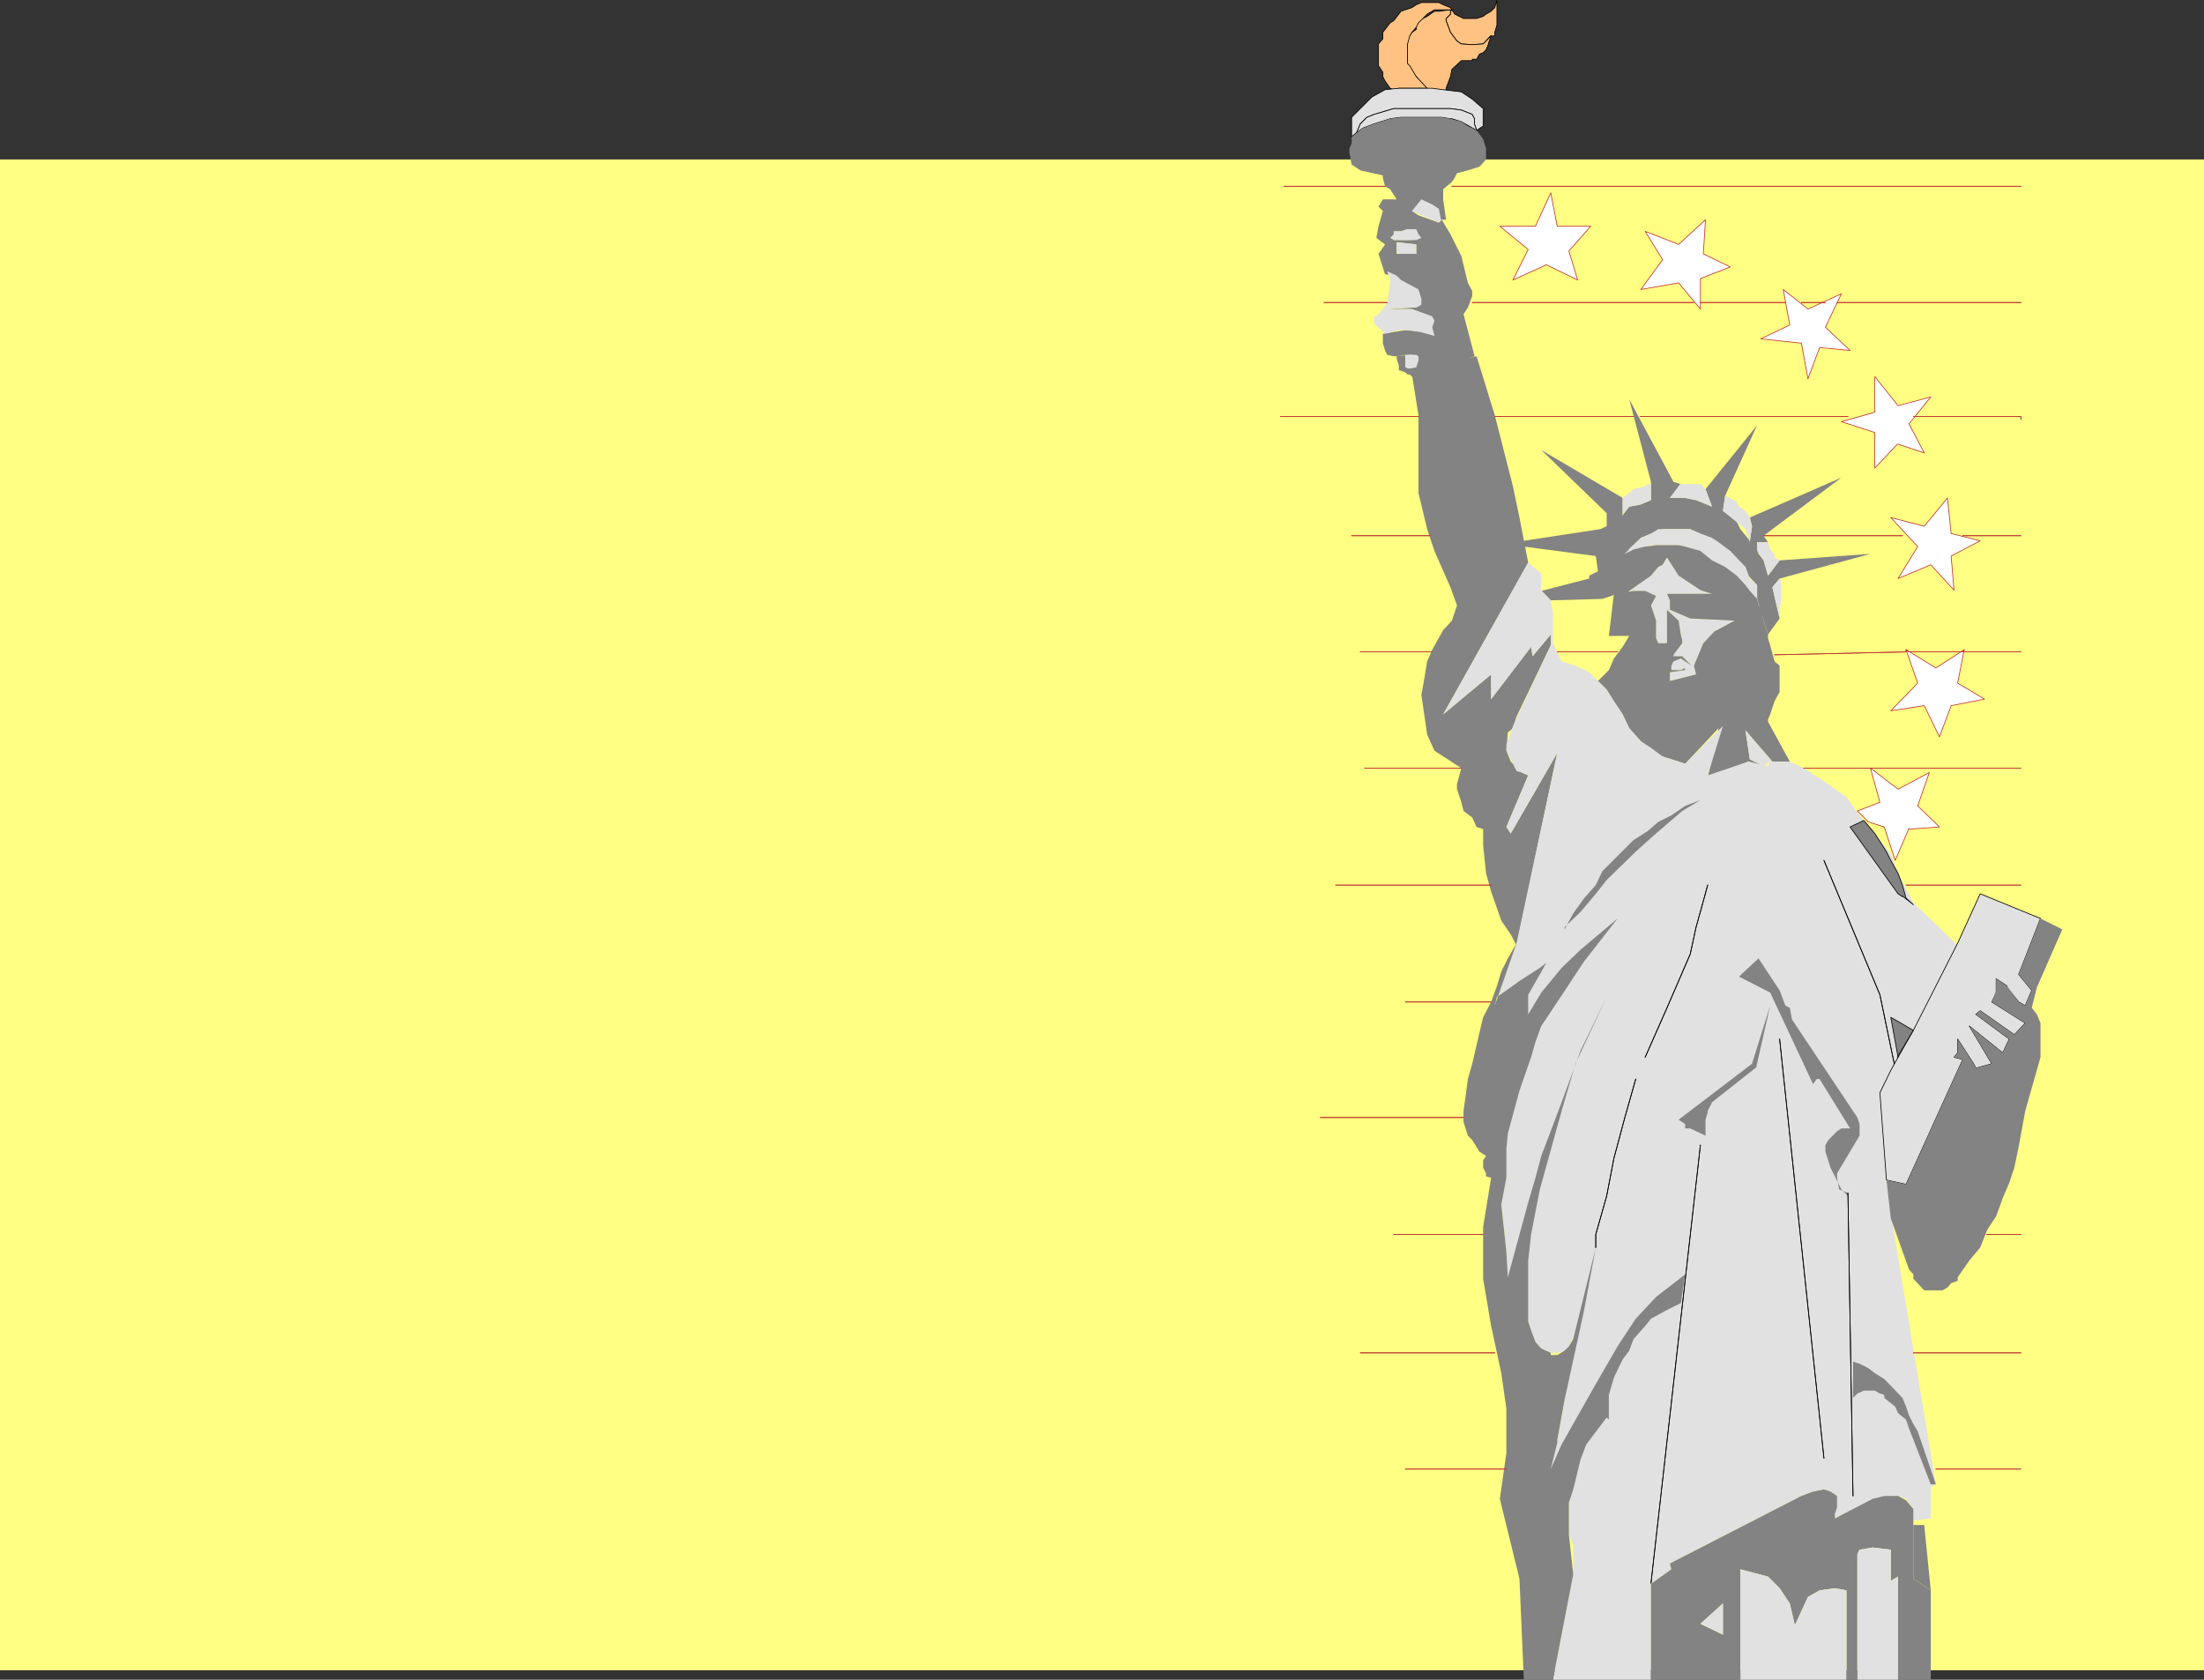 <?xml version="1.0" encoding="UTF-8" standalone="no"?>
<svg
   version="1.0"
   width="129.681mm"
   height="98.852mm"
   id="svg130"
   sodipodi:docname="Statue of Liberty 05.wmf"
   xmlns:inkscape="http://www.inkscape.org/namespaces/inkscape"
   xmlns:sodipodi="http://sodipodi.sourceforge.net/DTD/sodipodi-0.dtd"
   xmlns="http://www.w3.org/2000/svg"
   xmlns:svg="http://www.w3.org/2000/svg">
  <rect width="100%" height="100%" fill="#333333" stroke="none"/>
  <sodipodi:namedview
     id="namedview130"
     pagecolor="#ffffff"
     bordercolor="#000000"
     borderopacity="0.25"
     inkscape:showpageshadow="2"
     inkscape:pageopacity="0.0"
     inkscape:pagecheckerboard="0"
     inkscape:deskcolor="#d1d1d1"
     inkscape:document-units="mm" />
  <defs
     id="defs1">
    <pattern
       id="WMFhbasepattern"
       patternUnits="userSpaceOnUse"
       width="6"
       height="6"
       x="0"
       y="0" />
  </defs>
  <path
     style="fill:#ffff83;fill-opacity:1;fill-rule:evenodd;stroke:none"
     d="M 0,371.512 V 35.463 h 490.132 v 336.05 z"
     id="path1" />
  <path
     style="fill:#ffc283;fill-opacity:1;fill-rule:evenodd;stroke:none"
     d="m 331.441,7.997 -1.616,1.777 -2.424,0.162 -2.424,-0.162 -0.97,-0.646 -1.454,-1.939 -0.97,-2.585 V 4.12 l 0.97,-0.969 V 2.504 l 0.323,-0.323 0.646,0.969 1.939,0.969 h 2.909 l 1.454,-0.485 0.646,-0.485 1.131,-0.646 0.808,-0.808 0.485,-1.616 V 5.574 l -0.485,1.616 v 0.808 h -0.808 v 0 z"
     id="path2" />
  <path
     style="fill:none;stroke:#000000;stroke-width:0.162px;stroke-linecap:round;stroke-linejoin:round;stroke-miterlimit:4;stroke-dasharray:none;stroke-opacity:1"
     d="m 331.441,7.997 -1.616,1.777 -2.424,0.162 -2.424,-0.162 -0.97,-0.646 -1.454,-1.939 -0.97,-2.585 V 4.12 l 0.97,-0.969 V 2.504 l 0.323,-0.323 0.646,0.969 1.939,0.969 h 2.909 l 1.454,-0.485 0.646,-0.485 1.131,-0.646 0.808,-0.808 0.485,-1.616 V 5.574 l -0.485,1.616 v 0.808 h -0.808 v 0"
     id="path3" />
  <path
     style="fill:#ffc283;fill-opacity:1;fill-rule:evenodd;stroke:none"
     d="m 317.382,19.953 h 0.646 l 2.586,0.485 h 0.97 v -0.808 l 0.97,-2.585 0.323,-1.616 2.101,-1.939 h 2.424 v -0.323 h 0.97 l 0.646,-1.131 0.808,-0.323 0.646,-0.646 0.485,-1.131 V 9.774 l 0.646,-1.777 -1.778,1.777 -2.424,0.162 -2.424,-0.162 -0.97,-0.646 -1.454,-1.939 -0.97,-2.585 V 4.12 l 0.97,-0.969 V 2.504 l 0.323,-0.323 h -0.323 l -2.586,0.323 h -0.97 l -1.616,1.131 -1.939,0.969 -0.485,0.969 v 0.969 l -0.97,0.646 -0.97,1.454 v 6.462 l 1.939,1.939 2.424,2.908 z"
     id="path4" />
  <path
     style="fill:none;stroke:#000000;stroke-width:0.162px;stroke-linecap:round;stroke-linejoin:round;stroke-miterlimit:4;stroke-dasharray:none;stroke-opacity:1"
     d="m 317.382,19.953 h 0.646 l 2.586,0.485 h 0.97 v -0.808 l 0.97,-2.585 0.323,-1.616 2.101,-1.939 h 2.424 v -0.323 h 0.97 l 0.646,-1.131 0.808,-0.323 0.646,-0.646 0.485,-1.131 V 9.774 l 0.646,-1.777 -1.778,1.777 -2.424,0.162 -2.424,-0.162 -0.97,-0.646 -1.454,-1.939 -0.97,-2.585 V 4.12 l 0.97,-0.969 V 2.504 l 0.323,-0.323 h -0.323 l -2.586,0.323 h -0.97 l -1.616,1.131 -1.939,0.969 -0.485,0.969 v 0.969 l -0.97,0.646 -0.97,1.454 v 6.462 l 1.939,1.939 2.424,2.908 v 0"
     id="path5" />
  <path
     style="fill:#ffc283;fill-opacity:1;fill-rule:evenodd;stroke:none"
     d="m 314.958,17.045 -0.97,-1.616 -0.485,-0.808 -0.485,-0.485 V 9.774 l 0.485,-1.777 0.485,-0.808 0.97,-1.131 0.485,-0.969 1.939,-1.939 1.616,-0.969 h 3.878 l -0.323,-0.485 -1.616,-0.646 -0.97,-0.485 h -3.878 l -1.131,0.485 -0.97,0.646 -1.454,0.485 -0.97,0.323 -1.616,2.1 -0.808,0.485 -1.616,2.1 v 1.454 l -0.97,1.131 v 4.847 l 0.97,1.454 v 0.969 l 0.485,0.969 1.131,1.616 0.808,0.323 1.131,-0.323 h 6.302 z"
     id="path6" />
  <path
     style="fill:none;stroke:#000000;stroke-width:0.162px;stroke-linecap:round;stroke-linejoin:round;stroke-miterlimit:4;stroke-dasharray:none;stroke-opacity:1"
     d="m 314.958,17.045 -0.97,-1.616 -0.485,-0.808 -0.485,-0.485 V 9.774 l 0.485,-1.777 0.485,-0.808 0.97,-1.131 0.485,-0.969 1.939,-1.939 1.616,-0.969 h 3.878 l -0.323,-0.485 -1.616,-0.646 -0.97,-0.485 h -3.878 l -1.131,0.485 -0.97,0.646 -1.454,0.485 -0.97,0.323 -1.616,2.1 -0.808,0.485 -1.616,2.1 v 1.454 l -0.97,1.131 v 4.847 l 0.97,1.454 v 0.969 l 0.485,0.969 1.131,1.616 0.808,0.323 1.131,-0.323 h 6.302 l -2.424,-2.585 v 0"
     id="path7" />
  <path
     style="fill:#e1e1e1;fill-opacity:1;fill-rule:evenodd;stroke:none"
     d="m 329.825,27.869 v -3.716 l -2.424,-2.1 -2.424,-1.616 -4.04,-0.485 -2.424,-0.323 h -7.434 l -3.07,0.323 -2.909,1.616 -4.525,4.524 v 4.362 l 1.131,-0.969 0.808,-1.939 1.454,-1.454 1.616,-0.646 4.363,-1.292 h 12.605 l 2.424,0.323 2.424,0.969 0.485,0.969 v 1.131 l 0.485,1.454 1.454,-0.969 v 0 z"
     id="path8" />
  <path
     style="fill:none;stroke:#000000;stroke-width:0.162px;stroke-linecap:round;stroke-linejoin:round;stroke-miterlimit:4;stroke-dasharray:none;stroke-opacity:1"
     d="m 329.825,27.869 v -3.716 l -2.424,-2.1 -2.424,-1.616 -4.04,-0.485 -2.424,-0.323 h -7.434 l -3.07,0.323 -2.909,1.616 -4.525,4.524 v 4.362 l 1.131,-0.969 0.808,-1.939 1.454,-1.454 1.616,-0.646 4.363,-1.292 h 12.605 l 2.424,0.323 2.424,0.969 0.485,0.969 v 1.131 l 0.485,1.454 1.454,-0.969 v 0"
     id="path9" />
  <path
     style="fill:#e1e1e1;fill-opacity:1;fill-rule:evenodd;stroke:none"
     d="m 303,28.516 2.586,-0.969 3.555,-1.131 2.424,-0.323 h 9.05 l 1.939,0.323 h 0.323 l 2.101,0.646 3.394,1.939 -0.485,-1.454 v -1.131 l -0.485,-0.969 -2.424,-0.969 -2.424,-0.323 h -12.605 l -4.363,1.292 -1.616,0.646 -1.454,1.454 -0.808,1.939 -1.131,0.969 z"
     id="path10" />
  <path
     style="fill:none;stroke:#000000;stroke-width:0.162px;stroke-linecap:round;stroke-linejoin:round;stroke-miterlimit:4;stroke-dasharray:none;stroke-opacity:1"
     d="m 303,28.516 2.586,-0.969 3.555,-1.131 2.424,-0.323 h 9.05 l 1.939,0.323 h 0.323 l 2.101,0.646 3.394,1.939 -0.485,-1.454 v -1.131 l -0.485,-0.969 -2.424,-0.969 -2.424,-0.323 h -12.605 l -4.363,1.292 -1.616,0.646 -1.454,1.454 -0.808,1.939 -1.131,0.969 2.424,-1.939 v 0"
     id="path11" />
  <path
     style="fill:#838383;fill-opacity:1;fill-rule:evenodd;stroke:none"
     d="m 327.886,79.085 -2.424,-9.209 0.97,-1.454 0.97,-2.585 v -1.131 l -0.97,-1.777 -1.454,-5.978 -2.424,-4.847 -1.939,-3.231 -0.646,0.646 -4.525,-1.616 -1.454,-0.969 4.04,-1.454 1.939,0.969 v 2.423 h 1.616 l -0.646,-4.524 v -2.262 l 1.939,-1.616 0.646,-0.969 0.485,-0.969 2.424,-0.646 2.586,-0.808 1.454,-1.616 v -2.423 l -0.646,-2.1 -1.454,-1.939 -1.939,-0.969 -1.454,-0.969 -2.424,-0.646 -1.939,-0.323 h -9.05 l -2.424,0.323 -3.555,1.131 -2.586,0.969 -2.424,1.939 v 1.454 l -0.485,1.131 v 0.969 l 0.485,2.585 1.939,1.292 5.01,1.131 v 0.485 l 0.485,1.939 1.131,0.646 1.454,2.262 h -3.07 l -0.97,1.616 0.97,0.969 -0.97,3.393 3.394,1.131 v 1.939 h 4.04 l 1.454,-0.485 v -0.808 l -1.454,-1.131 h -0.97 l -1.454,0.485 h -1.616 l -3.394,-1.131 -0.485,2.585 1.939,1.454 2.586,-0.485 v 2.585 h 4.363 v -2.1 l -4.363,-0.485 -2.586,0.485 -1.454,2.1 1.454,4.524 1.939,0.323 6.141,5.17 -0.646,1.292 -1.454,0.646 -5.979,0.323 h 5.979 l 4.04,1.616 v 2.423 l 0.485,1.131 -5.979,-0.485 -5.01,0.808 v 2.1 l 0.485,1.616 0.485,0.969 1.454,0.323 h 0.646 l 1.939,-0.323 V 81.67 l 1.454,0.646 0.97,-0.646 v -2.423 l -0.97,-0.323 h -0.485 l -2.909,0.323 v 0.485 l 0.485,1.616 v 0.969 l 1.454,0.485 0.97,0.485 0.485,0.485 13.898,-4.524 v 0 z"
     id="path12" />
  <path
     style="fill:#e1e1e1;fill-opacity:1;fill-rule:evenodd;stroke:none"
     d="m 320.452,48.873 -0.485,-2.423 -1.454,-0.969 -2.424,-1.131 -2.101,2.585 2.101,0.969 3.878,1.616 0.646,-0.646 v 0 z"
     id="path13" />
  <path
     style="fill:#e1e1e1;fill-opacity:1;fill-rule:evenodd;stroke:none"
     d="m 311.564,51.458 1.454,-0.485 h 1.939 l 0.485,1.131 0.646,0.808 -1.131,0.485 h -5.01 l -0.808,-0.485 0.808,-0.808 v -0.646 h 1.616 z"
     id="path14" />
  <path
     style="fill:#e1e1e1;fill-opacity:1;fill-rule:evenodd;stroke:none"
     d="m 310.595,53.881 4.363,0.485 v 2.1 h -3.878 l -0.485,-0.646 v -1.939 z"
     id="path15" />
  <path
     style="fill:#e1e1e1;fill-opacity:1;fill-rule:evenodd;stroke:none"
     d="m 308.009,68.745 h 5.979 l 4.525,1.616 0.485,0.969 -0.485,1.454 0.485,1.939 -2.909,-0.808 -3.07,-0.485 h -1.939 l -3.07,0.808 -2.424,-2.262 v -1.616 h 0.485 l 1.454,-1.616 0.97,-1.454 0.646,-4.362 v -0.646 l -0.646,-1.939 2.101,0.969 0.97,0.969 3.878,2.1 0.646,2.1 v 1.292 l -1.131,0.646 h -1.454 z"
     id="path16" />
  <path
     style="fill:#e1e1e1;fill-opacity:1;fill-rule:evenodd;stroke:none"
     d="m 314.958,78.923 h -2.424 V 81.67 l 1.454,0.646 0.97,-0.646 0.485,-1.454 v -0.969 l -0.485,-0.323 z"
     id="path17" />
  <path
     style="fill:#838383;fill-opacity:1;fill-rule:evenodd;stroke:none"
     d="m 338.39,171.821 -2.424,-2.423 -0.97,-2.423 0.323,-4.039 1.131,-0.969 0.808,-2.585 7.595,-15.833 v -2.423 l -4.04,4.847 -0.323,-2.1 -8.888,11.632 v -5.493 l -10.666,8.886 18.907,-33.767 -1.939,-10.017 -1.454,-6.947 -4.04,-15.833 -4.04,-13.087 -16.806,3.07 0.97,0.485 0.485,0.485 h 0.97 l 1.454,9.047 v 17.287 l 1.939,8.078 1.616,4.847 3.555,8.078 1.454,4.039 -1.131,3.393 -1.939,2.1 -2.424,4.362 -1.131,2.585 -0.808,4.847 -0.485,2.585 1.293,8.886 1.616,3.554 5.979,3.877 -0.97,3.554 v 1.131 l 0.97,2.908 0.485,1.939 1.939,1.454 0.97,2.1 1.454,0.485 v 3.554 l 0.646,6.301 1.131,4.039 2.262,6.462 2.101,3.07 1.293,2.423 9.05,-42.814 -10.342,17.933 -0.97,-1.454 4.848,-11.471 z"
     id="path18" />
  <path
     style="fill:#838383;fill-opacity:1;fill-rule:evenodd;stroke:none"
     d="m 362.307,132.077 h -2.586 l -3.394,1.131 -11.474,0.323 -2.101,-2.1 10.666,-2.747 v -0.646 l 1.939,-0.969 -0.485,-3.393 -15.998,-2.1 v -1.292 l 16.968,-2.585 1.454,-0.646 v -2.908 l -14.544,-14.056 18.099,10.663 v 3.877 l 1.454,-1.939 2.586,-0.485 2.262,-0.969 v -4.039 l -4.848,-18.418 9.858,18.418 1.616,0.485 -2.424,3.07 h 3.394 l 2.424,0.485 3.555,1.454 -1.454,-3.877 11.474,-14.217 -7.11,15.672 -0.485,3.393 2.586,1.454 1.293,2.585 2.101,2.585 0.485,-3.231 -0.485,-1.939 20.362,-8.886 -17.291,12.925 0.97,1.454 h -2.424 v 0.969 l 0.323,1.616 1.131,1.454 0.97,3.393 2.586,-3.393 20.2,-1.454 -20.2,5.493 -1.616,1.939 1.616,6.947 -2.586,3.554 -0.97,-3.07 -0.646,-2.423 -0.808,-1.616 v -3.877 l -1.939,-2.1 -1.778,-2.423 -2.262,-3.07 -3.555,-1.939 -2.424,-1.454 -2.909,-1.454 h -6.141 l -4.848,1.939 -3.555,3.554 0.97,8.886 z"
     id="path19" />
  <path
     style="fill:#e1e1e1;fill-opacity:1;fill-rule:evenodd;stroke:none"
     d="m 360.691,114.628 1.616,-1.939 2.586,-0.485 2.262,-0.969 v -3.554 h -0.808 l -0.485,0.485 -2.586,0.646 -0.97,0.808 -1.454,1.131 v 3.877 0 z"
     id="path20" />
  <path
     style="fill:#e1e1e1;fill-opacity:1;fill-rule:evenodd;stroke:none"
     d="m 373.619,107.681 -2.262,3.07 h 3.394 l 2.424,0.485 3.555,1.454 -1.454,-3.877 -1.131,-1.131 h -4.363 v 0 z"
     id="path21" />
  <path
     style="fill:#e1e1e1;fill-opacity:1;fill-rule:evenodd;stroke:none"
     d="m 383.638,110.266 -0.485,3.393 5.01,4.039 0.97,2.908 0.485,-3.554 -0.485,-1.939 -0.97,-1.454 -1.454,-0.969 -0.485,-1.131 -2.586,-1.292 z"
     id="path22" />
  <path
     style="fill:#e1e1e1;fill-opacity:1;fill-rule:evenodd;stroke:none"
     d="m 393.172,120.606 h -2.424 v 1.939 l 1.454,2.1 0.97,3.393 2.586,-3.393 -1.131,-0.646 v -0.808 l -0.97,-0.969 z"
     id="path23" />
  <path
     style="fill:#e1e1e1;fill-opacity:1;fill-rule:evenodd;stroke:none"
     d="m 395.758,137.57 -1.616,-6.947 1.616,-1.939 0.323,0.808 v 4.039 l -0.323,2.1 v 1.939 z"
     id="path24" />
  <path
     style="fill:#e1e1e1;fill-opacity:1;fill-rule:evenodd;stroke:none"
     d="m 362.307,122.06 2.586,-2.423 2.262,-0.969 1.616,-0.969 h 7.11 l 2.262,0.969 2.586,0.969 1.454,0.969 2.586,1.939 3.394,3.554 0.97,2.585 1.616,1.454 v 3.07 l 0.808,2.423 -0.808,-2.1 -1.131,-1.454 -3.878,-4.039 -3.555,-2.423 -4.04,-2.423 -3.394,-1.616 -1.454,-0.323 h -6.141 l -2.262,0.969 -3.555,0.969 0.97,-0.969 v 0 z"
     id="path25" />
  <path
     style="fill:#e1e1e1;fill-opacity:1;fill-rule:evenodd;stroke:none"
     d="m 362.307,131.431 4.848,-3.393 1.616,-1.939 0.97,-0.485 0.97,-1.616 2.586,4.039 4.848,3.231 2.586,0.808 h -10.019 l 0.646,1.454 v 2.1 l 4.525,1.939 9.858,0.485 -4.525,2.423 -2.424,2.585 -2.101,5.008 0.485,1.939 -5.818,1.454 v -1.939 l 3.394,-0.485 v -0.485 l -0.97,0.485 h -2.101 v -0.969 l 0.485,-0.969 1.616,-0.646 2.424,1.616 -2.101,-2.1 h -1.939 v -0.323 l 1.939,-2.585 v -0.646 l -0.323,-1.292 -0.485,-3.07 -2.586,-2.423 v 7.432 h -1.939 l -0.485,-1.131 v -3.877 l -1.131,-3.393 1.131,-2.1 -3.394,-1.131 z"
     id="path26" />
  <path
     style="fill:#838383;fill-opacity:1;fill-rule:evenodd;stroke:none"
     d="m 398.02,169.398 h -3.878 l -5.979,-6.947 0.97,6.462 3.07,1.454 -3.394,-0.969 -9.05,3.554 2.424,-10.986 -7.434,7.917 -1.454,-0.485 -3.555,-1.131 -1.454,-0.323 -1.131,-0.969 -2.262,-2.1 -2.586,-2.908 -1.454,-3.07 -1.939,-2.908 -1.616,-2.585 -1.939,-1.939 2.424,-2.423 1.131,-2.585 1.939,-2.585 1.454,-2.423 H 357.782 l 1.131,-9.371 4.363,-0.646 h 2.586 l 2.424,1.131 -1.131,2.1 1.131,3.393 v 3.877 l 0.485,1.131 h 1.939 v -7.432 l 2.586,2.423 0.485,3.07 0.323,1.292 v 0.646 l -1.939,2.585 v 0.323 h 1.939 l 2.101,2.1 -2.424,-1.616 -1.616,0.646 -0.485,0.969 v 0.969 h 2.101 l 0.97,-0.485 v 0.485 l -3.394,0.485 v 1.939 l 5.818,-1.454 -0.485,-1.939 2.101,-5.008 2.424,-2.585 4.525,-2.423 -9.858,-0.485 -4.525,-1.939 v -2.1 l -0.646,-1.454 h 10.019 l -2.586,-0.808 -4.848,-3.231 -2.586,-4.039 -0.97,1.616 -0.97,0.485 -1.616,1.939 -4.848,3.393 -3.394,0.646 2.424,-8.886 1.939,-0.969 2.586,-0.646 2.424,-0.323 h 5.01 l 1.454,0.323 3.394,0.969 2.586,2.1 2.909,1.454 2.586,1.939 1.939,2.1 0.97,1.292 1.616,1.777 0.323,1.454 0.485,0.323 0.646,3.07 0.97,3.07 v 0.808 l 0.485,1.616 0.97,3.554 1.131,0.969 v 5.816 l -1.131,2.1 -0.485,1.454 -0.485,1.454 -0.485,1.131 v 0.485 l 4.848,8.886 z"
     id="path27" />
  <path
     style="fill:#e1e1e1;fill-opacity:1;fill-rule:evenodd;stroke:none"
     d="m 349.702,328.214 -0.808,3.07 v 10.017 l 0.97,2.423 v 6.462 l -4.525,23.427 h 21.816 V 352.286 l 4.525,-3.231 -0.323,-1.292 29.25,-15.025 2.586,-0.969 2.424,-0.485 1.454,0.485 1.454,0.969 v 2.585 l -0.485,1.454 -1.454,1.454 9.373,-4.039 3.07,-1.454 h 3.07 l 1.778,0.646 1.616,2.262 v 2.585 l 3.878,-0.485 v -6.947 l 1.131,-0.646 -10.019,-60.263 -0.97,-7.432 -0.485,-19.387 2.424,-5.493 0.646,-2.423 -1.616,-8.886 5.01,2.908 -3.394,5.978 3.394,-5.978 9.858,-18.903 -9.858,-9.532 -3.394,-6.462 -1.616,-4.362 -3.555,-4.524 -3.394,-4.039 -2.909,-4.039 -5.01,-3.554 -4.525,-2.908 -3.07,-1.454 h -4.363 l -0.485,0.969 -4.363,-0.969 -9.05,3.07 3.394,-10.986 -8.403,8.401 -1.454,-0.485 -3.555,-1.131 -2.586,-1.939 -2.262,-1.454 -2.586,-2.908 -1.454,-3.07 -1.939,-2.908 -1.616,-2.585 -3.878,-3.877 -3.07,-1.454 -3.07,-0.969 -1.939,-4.039 v -6.947 l -0.485,-2.585 -2.101,-2.262 v -3.716 l -2.909,-2.423 -18.907,33.767 10.666,-8.886 v 5.493 l 8.888,-11.632 0.323,2.1 4.04,-4.847 v 2.423 l -8.403,17.933 -0.485,1.454 -0.97,2.585 v 1.454 l 1.454,2.908 0.808,1.616 1.131,0.323 1.454,0.646 -4.848,11.471 0.97,1.454 10.342,-17.933 -9.05,42.329 -4.848,13.894 2.586,38.29 -1.131,5.493 1.131,10.986 0.323,5.655 4.525,9.855 0.646,1.939 0.97,2.585 1.293,1.454 2.101,0.969 h 1.454 l 1.616,-0.485 0.97,-0.969 0.97,-2.1 -1.939,14.056 -1.616,8.886 -0.323,0.646 -1.131,5.816 5.01,1.454 v 0 z"
     id="path28" />
  <path
     style="fill:#838383;fill-opacity:1;fill-rule:evenodd;stroke:none"
     d="m 373.619,289.923 -2.909,1.454 -3.555,1.939 -1.293,1.616 -2.586,2.908 -0.97,2.585 -1.454,1.939 -1.939,4.039 -1.131,3.877 v 5.493 l -0.485,-0.485 -4.525,5.978 -1.293,3.393 -1.616,6.624 -0.97,2.908 v 7.109 l 0.97,8.886 -4.525,23.427 h -6.464 l -0.97,-22.457 -4.363,-17.772 1.454,-10.178 v -9.855 l -1.131,-7.917 -2.262,-10.502 -1.778,-10.502 v -11.471 l 1.778,-10.986 -1.131,-0.323 v -0.646 l -0.646,-1.292 v -1.616 l 0.646,-0.969 -1.454,-0.969 -1.616,-2.585 -0.97,-0.969 -0.97,-3.07 v -2.423 l 0.485,-3.393 0.485,-3.716 0.97,-3.393 1.616,-6.947 0.808,-3.393 1.778,-3.393 1.293,-3.554 0.97,-3.231 1.454,-2.908 1.939,-3.393 -4.848,13.894 0.485,-1.939 2.101,-1.454 2.909,-2.1 4.525,-2.908 1.454,-1.131 -1.454,2.585 -2.586,4.524 v 4.362 l 2.909,-4.847 4.525,-5.493 4.202,-4.039 8.242,-6.947 -7.434,9.532 -5.979,9.047 -3.555,5.332 -1.293,3.554 -0.97,3.393 -2.586,7.432 -2.586,9.532 -0.323,3.393 v 6.462 l -1.131,5.978 1.131,10.502 0.323,5.655 4.525,-16.641 1.616,-5.493 1.293,-4.847 4.525,-11.956 4.202,-11.471 5.818,-11.956 -6.949,14.864 -3.07,10.502 -4.848,17.449 -0.97,5.008 -0.97,5.008 -0.646,5.816 v 13.571 l 0.646,1.939 0.97,2.585 1.293,1.454 2.101,0.969 v 0.485 h 1.454 l 1.616,-0.969 0.97,-0.969 0.97,-1.616 5.01,-20.357 -2.586,13.894 -4.363,20.034 -1.616,8.886 v 0.646 l -1.454,5.816 2.424,-5.493 7.595,-13.41 4.848,-8.401 4.04,-6.139 4.525,-4.847 6.464,-5.008 -0.97,6.463 v 0 z"
     id="path29" />
  <path
     style="fill:#e1e1e1;fill-opacity:1;fill-rule:evenodd;stroke:none"
     d="m 393.657,169.398 h 0.485 l -5.979,-6.947 0.97,6.462 3.07,1.454 1.454,-0.969 z"
     id="path30" />
  <path
     style="fill:#838383;fill-opacity:1;fill-rule:evenodd;stroke:none"
     d="m 423.068,199.287 2.424,1.939 -1.616,-1.454 -0.808,-2.908 -0.97,-2.585 -1.616,-2.908 -0.97,-1.939 -2.586,-4.039 -2.424,-2.908 -3.07,1.454 10.666,14.864 0.97,0.646 v 0 z"
     id="path31" />
  <path
     style="fill:none;stroke:#000000;stroke-width:0.162px;stroke-linecap:round;stroke-linejoin:round;stroke-miterlimit:4;stroke-dasharray:none;stroke-opacity:1"
     d="m 423.068,199.287 2.424,1.939 -1.616,-1.454 -0.808,-2.908 -0.97,-2.585 -1.616,-2.908 -0.97,-1.939 -2.586,-4.039 -2.424,-2.908 -3.07,1.454 10.666,14.864 0.97,0.646 v 0"
     id="path32" />
  <path
     style="fill:#838383;fill-opacity:1;fill-rule:evenodd;stroke:none"
     d="m 347.924,206.719 1.939,-3.554 2.424,-3.393 2.586,-2.908 1.454,-3.07 6.949,-6.947 3.07,-1.939 2.424,-2.1 2.909,-1.454 3.07,-2.1 3.394,-1.292 -4.04,2.423 -3.394,2.908 -3.555,3.07 -3.394,3.07 -6.464,6.301 -2.424,3.07 -3.394,4.039 -3.555,3.393 z"
     id="path33" />
  <path
     style="fill:none;stroke:#000000;stroke-width:0.162px;stroke-linecap:round;stroke-linejoin:round;stroke-miterlimit:4;stroke-dasharray:none;stroke-opacity:1"
     d="m 365.862,235.154 2.424,-5.493 2.424,-5.493 2.586,-5.978 2.586,-5.978 1.293,-5.978 1.616,-5.816 0.97,-3.554"
     id="path34" />
  <path
     style="fill:none;stroke:#000000;stroke-width:0.162px;stroke-linecap:round;stroke-linejoin:round;stroke-miterlimit:4;stroke-dasharray:none;stroke-opacity:1"
     d="m 365.862,235.154 2.424,-5.493 2.424,-5.493 2.586,-5.978 2.586,-5.978 1.293,-5.978 1.616,-5.816 0.97,-3.554"
     id="path35" />
  <path
     style="fill:none;stroke:#000000;stroke-width:0.162px;stroke-linecap:round;stroke-linejoin:round;stroke-miterlimit:4;stroke-dasharray:none;stroke-opacity:1"
     d="M 421.452,237.577 418.059,221.26 405.616,191.37"
     id="path36" />
  <path
     style="fill:none;stroke:#000000;stroke-width:0.162px;stroke-linecap:round;stroke-linejoin:round;stroke-miterlimit:4;stroke-dasharray:none;stroke-opacity:1"
     d="M 421.452,237.577 418.059,221.26 405.616,191.37"
     id="path37" />
  <path
     style="fill:#e1e1e1;fill-opacity:1;fill-rule:evenodd;stroke:none"
     d="m 419.513,262.458 -1.454,-19.387 2.424,-5.008 1.616,-2.908 3.394,-5.978 9.858,-19.387 5.01,-10.986 13.413,5.493 -4.848,12.44 2.909,3.554 -1.454,3.393 -1.454,-0.808 -2.586,-3.231 v -0.323 l -2.424,-1.616 v 3.07 l -0.97,2.1 7.434,4.685 -2.424,2.585 -7.595,-5.332 -0.97,0.808 7.434,5.493 -1.454,3.07 -7.434,-5.978 5.01,8.401 -3.555,0.969 -0.485,-0.969 -3.555,-5.493 v 3.07 l -0.808,0.969 1.939,0.485 -12.605,27.789 z"
     id="path38" />
  <path
     style="fill:none;stroke:#000000;stroke-width:0.162px;stroke-linecap:round;stroke-linejoin:round;stroke-miterlimit:4;stroke-dasharray:none;stroke-opacity:1"
     d="m 419.513,262.458 -1.454,-19.387 2.424,-5.008 1.616,-2.908 3.394,-5.978 9.858,-19.387 5.01,-10.986 13.413,5.493 -4.848,12.44 2.909,3.554 -1.454,3.393 -1.454,-0.808 -2.586,-3.231 v -0.323 l -2.424,-1.616 v 3.07 l -0.97,2.1 7.434,4.685 -2.424,2.585 -7.595,-5.332 -0.97,0.808 7.434,5.493 -1.454,3.07 -7.434,-5.978 5.01,8.401 -3.555,0.969 -0.485,-0.969 -3.555,-5.493 v 3.07 l -0.808,0.969 1.939,0.485 -12.605,27.789 -4.363,-0.969 v 0"
     id="path39" />
  <path
     style="fill:#838383;fill-opacity:1;fill-rule:evenodd;stroke:none"
     d="m 452.964,219.644 5.656,-12.925 -4.848,-2.423 -4.848,12.44 2.909,3.554 -1.454,3.393 -1.454,-0.808 -2.586,-3.554 -2.424,-1.616 v 2.585 l -0.97,2.585 7.434,4.685 -2.424,2.585 -7.595,-5.332 -0.97,0.808 7.434,5.493 -1.454,3.07 -7.434,-5.978 5.01,8.401 -3.555,0.969 -0.485,-0.969 -3.555,-5.493 v 3.07 l -0.808,0.969 1.939,0.485 -12.605,27.789 -4.363,-0.969 0.97,8.563 4.04,11.309 0.97,1.131 v 0.969 l 2.424,2.585 h 4.04 l 1.131,-0.646 0.808,-0.969 1.454,-0.485 v -0.808 l 2.586,-3.716 2.424,-2.908 1.616,-4.039 1.939,-2.908 1.454,-4.039 1.454,-3.393 1.131,-3.393 0.97,-4.685 1.454,-7.917 3.394,-11.956 v -7.593 l -0.808,-1.939 -1.131,-1.454 1.131,-4.524 z"
     id="path40" />
  <path
     style="fill:#838383;fill-opacity:1;fill-rule:evenodd;stroke:none"
     d="m 410.948,265.366 -1.939,-0.808 -0.485,-2.585 v -0.969 l 5.01,-8.401 v -2.585 l -0.485,-1.454 -14.544,-21.811 -0.485,-2.585 -0.97,-0.485 -1.293,-3.393 -4.686,-7.109 -4.363,4.039 6.949,3.554 9.534,20.357 0.808,-1.131 h 0.646 l 6.787,10.986 h -1.939 l -0.97,0.646 -1.939,1.939 -0.646,1.131 v 1.454 l 1.131,3.554 2.424,4.847 1.454,1.454 V 265.366 Z"
     id="path41" />
  <path
     style="fill:#838383;fill-opacity:1;fill-rule:evenodd;stroke:none"
     d="m 390.587,237.254 3.07,-13.571 -4.04,12.925 -16.322,12.44 1.454,0.969 v 0.969 h 1.131 l 3.394,1.616 v -3.554 l 0.485,-1.616 v -0.323 l 0.97,-1.939 10.019,-7.917 v 0 z"
     id="path42" />
  <path
     style="fill:none;stroke:#000000;stroke-width:0.162px;stroke-linecap:round;stroke-linejoin:round;stroke-miterlimit:4;stroke-dasharray:none;stroke-opacity:1"
     d="m 363.761,240.001 -2.424,8.563 -2.424,9.047 -1.616,8.401 -2.424,8.563 v 2.908"
     id="path43" />
  <path
     style="fill:none;stroke:#000000;stroke-width:0.162px;stroke-linecap:round;stroke-linejoin:round;stroke-miterlimit:4;stroke-dasharray:none;stroke-opacity:1"
     d="m 363.761,240.001 -2.424,8.563 -2.424,9.047 -1.616,8.401 -2.424,8.563 v 2.908"
     id="path44" />
  <path
     style="fill:none;stroke:#000000;stroke-width:0.162px;stroke-linecap:round;stroke-linejoin:round;stroke-miterlimit:4;stroke-dasharray:none;stroke-opacity:1"
     d="m 367.155,352.125 10.989,-97.422"
     id="path45" />
  <path
     style="fill:none;stroke:#000000;stroke-width:0.162px;stroke-linecap:round;stroke-linejoin:round;stroke-miterlimit:4;stroke-dasharray:none;stroke-opacity:1"
     d="m 367.155,352.125 10.989,-97.422"
     id="path46" />
  <path
     style="fill:none;stroke:#000000;stroke-width:0.162px;stroke-linecap:round;stroke-linejoin:round;stroke-miterlimit:4;stroke-dasharray:none;stroke-opacity:1"
     d="M 405.616,324.336 395.758,231.115"
     id="path47" />
  <path
     style="fill:none;stroke:#000000;stroke-width:0.162px;stroke-linecap:round;stroke-linejoin:round;stroke-miterlimit:4;stroke-dasharray:none;stroke-opacity:1"
     d="M 405.616,324.336 395.758,231.115"
     id="path48" />
  <path
     style="fill:none;stroke:#000000;stroke-width:0.162px;stroke-linecap:round;stroke-linejoin:round;stroke-miterlimit:4;stroke-dasharray:none;stroke-opacity:1"
     d="M 412.08,332.737 410.948,265.366"
     id="path49" />
  <path
     style="fill:none;stroke:#000000;stroke-width:0.162px;stroke-linecap:round;stroke-linejoin:round;stroke-miterlimit:4;stroke-dasharray:none;stroke-opacity:1"
     d="M 412.08,332.737 410.948,265.366"
     id="path50" />
  <path
     style="fill:#838383;fill-opacity:1;fill-rule:evenodd;stroke:none"
     d="m 412.08,310.927 0.97,-0.969 1.454,-0.646 h 2.424 l 1.131,0.646 0.97,0.323 v 0.646 l 2.424,1.939 0.646,1.454 1.778,1.454 0.646,1.939 4.848,12.44 h 1.131 l -4.04,-11.794 -0.97,-1.616 -0.97,-1.939 -0.646,-1.939 -0.808,-1.939 -4.04,-4.201 -2.101,-1.292 -1.454,-1.131 -1.939,-0.969 -1.454,-0.485 v 8.078 z"
     id="path51" />
  <path
     style="fill:#838383;fill-opacity:1;fill-rule:evenodd;stroke:none"
     d="m 410.625,373.613 v -19.872 l -2.586,-0.485 -3.394,0.485 -2.586,1.454 -2.909,6.301 -1.131,-4.847 -2.262,-3.393 -2.586,-2.585 -6.141,-1.616 v 24.557 h -3.878 v -16.964 l -5.01,4.524 5.01,2.423 v 10.017 H 367.155 V 352.286 l 4.525,-3.231 -0.323,-1.292 29.25,-15.025 2.586,-0.969 2.424,-0.485 1.454,0.485 1.454,0.969 v 2.585 l -0.485,1.454 v 0.969 l 8.403,-4.362 2.586,-0.646 h 3.07 l 1.778,0.969 1.616,1.939 v 15.51 l 3.878,2.585 v 19.872 h -7.272 v -22.942 l -1.616,0.969 v -6.947 l -4.04,-0.485 -2.909,0.485 -0.485,0.969 v 27.95 z"
     id="path52" />
  <path
     style="fill:#838383;fill-opacity:1;fill-rule:evenodd;stroke:none"
     d="m 429.371,353.741 -3.878,-2.585 v -11.956 h 2.424 z"
     id="path53" />
  <path
     style="fill:#e1e1e1;fill-opacity:1;fill-rule:evenodd;stroke:none"
     d="m 413.049,373.613 v -27.95 l 0.485,-0.969 2.909,-0.485 4.04,0.485 v 6.947 l 1.616,-0.969 v 22.942 z"
     id="path54" />
  <path
     style="fill:#e1e1e1;fill-opacity:1;fill-rule:evenodd;stroke:none"
     d="m 387.032,373.613 v -24.557 l 6.141,1.616 2.586,2.585 2.262,3.393 1.131,4.847 2.909,-6.301 2.586,-1.454 3.394,-0.485 2.586,0.485 v 19.872 z"
     id="path55" />
  <path
     style="fill:#e1e1e1;fill-opacity:1;fill-rule:evenodd;stroke:none"
     d="m 383.153,356.649 -5.01,4.524 5.01,2.423 z"
     id="path56" />
  <path
     style="fill:#ffffff;fill-opacity:1;fill-rule:evenodd;stroke:none"
     d="m 424.523,184.262 -3.07,7.109 -2.424,-7.432 -3.555,-1.131 -2.424,-2.423 5.01,-1.939 -2.101,-7.593 6.141,4.685 6.949,-3.716 -2.586,7.432 4.848,4.685 -6.787,0.485 v 0 z"
     id="path57" />
  <path
     style="fill:none;stroke:#c03232;stroke-width:0.162px;stroke-linecap:round;stroke-linejoin:round;stroke-miterlimit:4;stroke-dasharray:none;stroke-opacity:1"
     d="m 424.523,184.262 -3.07,7.109 -2.424,-7.432 -3.555,-1.131 -2.424,-2.423 5.01,-1.939 -2.101,-7.593 6.141,4.685 6.949,-3.716 -2.586,7.432 4.848,4.685 -6.787,0.485 v 0"
     id="path58" />
  <path
     style="fill:#ffffff;fill-opacity:1;fill-rule:evenodd;stroke:none"
     d="m 433.896,156.958 -2.586,6.947 -3.394,-6.947 -7.434,1.131 5.979,-6.139 -2.586,-7.432 6.626,4.039 6.302,-4.039 -1.454,7.432 5.979,3.554 -7.434,1.454 z"
     id="path59" />
  <path
     style="fill:none;stroke:#c03232;stroke-width:0.162px;stroke-linecap:round;stroke-linejoin:round;stroke-miterlimit:4;stroke-dasharray:none;stroke-opacity:1"
     d="m 433.896,156.958 -2.586,6.947 -3.394,-6.947 -7.434,1.131 5.979,-6.139 -2.586,-7.432 6.626,4.039 6.302,-4.039 -1.454,7.432 5.979,3.554 -7.434,1.454 v 0"
     id="path60" />
  <path
     style="fill:#ffffff;fill-opacity:1;fill-rule:evenodd;stroke:none"
     d="m 433.896,123.676 0.646,7.593 -5.171,-5.655 -7.272,3.07 4.363,-7.109 -5.979,-6.462 7.434,1.939 5.171,-6.301 0.808,7.917 6.464,1.616 -6.464,3.393 z"
     id="path61" />
  <path
     style="fill:none;stroke:#c03232;stroke-width:0.162px;stroke-linecap:round;stroke-linejoin:round;stroke-miterlimit:4;stroke-dasharray:none;stroke-opacity:1"
     d="m 433.896,123.676 0.646,7.593 -5.171,-5.655 -7.272,3.07 4.363,-7.109 -5.979,-6.462 7.434,1.939 5.171,-6.301 0.808,7.917 6.464,1.616 -6.464,3.393 v 0"
     id="path62" />
  <path
     style="fill:#ffffff;fill-opacity:1;fill-rule:evenodd;stroke:none"
     d="m 421.937,98.795 -5.01,5.332 v -7.917 l -7.434,-2.423 7.434,-2.1 v -7.917 l 5.171,6.462 7.272,-1.939 -4.848,5.978 3.394,6.462 -5.818,-1.939 v 0 z"
     id="path63" />
  <path
     style="fill:none;stroke:#c03232;stroke-width:0.162px;stroke-linecap:round;stroke-linejoin:round;stroke-miterlimit:4;stroke-dasharray:none;stroke-opacity:1"
     d="m 421.937,98.795 -5.01,5.332 v -7.917 l -7.434,-2.423 7.434,-2.1 v -7.917 l 5.171,6.462 7.272,-1.939 -4.848,5.978 3.394,6.462 -5.818,-1.939 v 0"
     id="path64" />
  <path
     style="fill:#ffffff;fill-opacity:1;fill-rule:evenodd;stroke:none"
     d="m 404.646,77.308 -2.586,6.947 -1.454,-7.917 -9.05,-0.969 6.464,-3.07 -1.454,-7.917 5.494,4.362 7.434,-3.393 -3.555,7.432 5.494,5.17 z"
     id="path65" />
  <path
     style="fill:none;stroke:#c03232;stroke-width:0.162px;stroke-linecap:round;stroke-linejoin:round;stroke-miterlimit:4;stroke-dasharray:none;stroke-opacity:1"
     d="m 404.646,77.308 -2.586,6.947 -1.454,-7.917 -9.05,-0.969 6.464,-3.07 -1.454,-7.917 5.494,4.362 7.434,-3.393 -3.555,7.432 5.494,5.17 -6.787,-0.646 v 0"
     id="path66" />
  <path
     style="fill:#ffffff;fill-opacity:1;fill-rule:evenodd;stroke:none"
     d="m 378.144,61.959 v 6.786 l -4.848,-5.816 -8.403,1.454 4.848,-6.624 -3.878,-6.301 7.434,2.908 5.979,-5.493 -0.485,7.593 5.979,2.908 -6.626,2.585 z"
     id="path67" />
  <path
     style="fill:none;stroke:#c03232;stroke-width:0.162px;stroke-linecap:round;stroke-linejoin:round;stroke-miterlimit:4;stroke-dasharray:none;stroke-opacity:1"
     d="m 378.144,61.959 v 6.786 l -4.848,-5.816 -8.403,1.454 4.848,-6.624 -3.878,-6.301 7.434,2.908 5.979,-5.493 -0.485,7.593 5.979,2.908 -6.626,2.585 v 0"
     id="path68" />
  <path
     style="fill:#ffffff;fill-opacity:1;fill-rule:evenodd;stroke:none"
     d="m 348.894,55.82 1.939,6.462 -6.949,-3.393 -7.434,3.393 3.394,-6.786 -6.302,-5.17 h 7.918 l 3.394,-7.432 1.454,7.432 h 7.434 l -4.848,5.493 z"
     id="path69" />
  <path
     style="fill:none;stroke:#c03232;stroke-width:0.162px;stroke-linecap:round;stroke-linejoin:round;stroke-miterlimit:4;stroke-dasharray:none;stroke-opacity:1"
     d="m 348.894,55.82 1.939,6.462 -6.949,-3.393 -7.434,3.393 3.394,-6.786 -6.302,-5.17 h 7.918 l 3.394,-7.432 1.454,7.432 h 7.434 l -4.848,5.493 v 0"
     id="path70" />
  <path
     style="fill:none;stroke:#c03232;stroke-width:0.162px;stroke-linecap:round;stroke-linejoin:round;stroke-miterlimit:4;stroke-dasharray:none;stroke-opacity:1"
     d="M 322.876,41.441 H 449.409"
     id="path71" />
  <path
     style="fill:none;stroke:#c03232;stroke-width:0.162px;stroke-linecap:round;stroke-linejoin:round;stroke-miterlimit:4;stroke-dasharray:none;stroke-opacity:1"
     d="M 322.876,41.441 H 449.409"
     id="path72" />
  <path
     style="fill:none;stroke:#c03232;stroke-width:0.162px;stroke-linecap:round;stroke-linejoin:round;stroke-miterlimit:4;stroke-dasharray:none;stroke-opacity:1"
     d="m 285.547,41.441 h 22.462"
     id="path73" />
  <path
     style="fill:none;stroke:#c03232;stroke-width:0.162px;stroke-linecap:round;stroke-linejoin:round;stroke-miterlimit:4;stroke-dasharray:none;stroke-opacity:1"
     d="m 285.547,41.441 h 22.462"
     id="path74" />
  <path
     style="fill:none;stroke:#c03232;stroke-width:0.162px;stroke-linecap:round;stroke-linejoin:round;stroke-miterlimit:4;stroke-dasharray:none;stroke-opacity:1"
     d="m 408.524,67.291 h 40.885"
     id="path75" />
  <path
     style="fill:none;stroke:#c03232;stroke-width:0.162px;stroke-linecap:round;stroke-linejoin:round;stroke-miterlimit:4;stroke-dasharray:none;stroke-opacity:1"
     d="m 408.524,67.291 h 40.885"
     id="path76" />
  <path
     style="fill:none;stroke:#c03232;stroke-width:0.162px;stroke-linecap:round;stroke-linejoin:round;stroke-miterlimit:4;stroke-dasharray:none;stroke-opacity:1"
     d="m 400.606,67.291 h 5.333"
     id="path77" />
  <path
     style="fill:none;stroke:#c03232;stroke-width:0.162px;stroke-linecap:round;stroke-linejoin:round;stroke-miterlimit:4;stroke-dasharray:none;stroke-opacity:1"
     d="m 400.606,67.291 h 5.333"
     id="path78" />
  <path
     style="fill:none;stroke:#c03232;stroke-width:0.162px;stroke-linecap:round;stroke-linejoin:round;stroke-miterlimit:4;stroke-dasharray:none;stroke-opacity:1"
     d="m 378.144,67.291 h 18.907"
     id="path79" />
  <path
     style="fill:none;stroke:#c03232;stroke-width:0.162px;stroke-linecap:round;stroke-linejoin:round;stroke-miterlimit:4;stroke-dasharray:none;stroke-opacity:1"
     d="m 378.144,67.291 h 18.907"
     id="path80" />
  <path
     style="fill:none;stroke:#c03232;stroke-width:0.162px;stroke-linecap:round;stroke-linejoin:round;stroke-miterlimit:4;stroke-dasharray:none;stroke-opacity:1"
     d="m 327.401,67.291 h 49.288"
     id="path81" />
  <path
     style="fill:none;stroke:#c03232;stroke-width:0.162px;stroke-linecap:round;stroke-linejoin:round;stroke-miterlimit:4;stroke-dasharray:none;stroke-opacity:1"
     d="m 327.401,67.291 h 49.288"
     id="path82" />
  <path
     style="fill:none;stroke:#c03232;stroke-width:0.162px;stroke-linecap:round;stroke-linejoin:round;stroke-miterlimit:4;stroke-dasharray:none;stroke-opacity:1"
     d="m 294.435,67.291 h 14.059"
     id="path83" />
  <path
     style="fill:none;stroke:#c03232;stroke-width:0.162px;stroke-linecap:round;stroke-linejoin:round;stroke-miterlimit:4;stroke-dasharray:none;stroke-opacity:1"
     d="m 294.435,67.291 h 14.059"
     id="path84" />
  <path
     style="fill:none;stroke:#c03232;stroke-width:0.162px;stroke-linecap:round;stroke-linejoin:round;stroke-miterlimit:4;stroke-dasharray:none;stroke-opacity:1"
     d="m 425.492,92.656 h 23.917 v 0.646"
     id="path85" />
  <path
     style="fill:none;stroke:#c03232;stroke-width:0.162px;stroke-linecap:round;stroke-linejoin:round;stroke-miterlimit:4;stroke-dasharray:none;stroke-opacity:1"
     d="m 425.492,92.656 h 23.917 v 0.646"
     id="path86" />
  <path
     style="fill:none;stroke:#c03232;stroke-width:0.162px;stroke-linecap:round;stroke-linejoin:round;stroke-miterlimit:4;stroke-dasharray:none;stroke-opacity:1"
     d="m 364.731,92.656 h 46.218"
     id="path87" />
  <path
     style="fill:none;stroke:#c03232;stroke-width:0.162px;stroke-linecap:round;stroke-linejoin:round;stroke-miterlimit:4;stroke-dasharray:none;stroke-opacity:1"
     d="m 364.731,92.656 h 46.218"
     id="path88" />
  <path
     style="fill:none;stroke:#c03232;stroke-width:0.162px;stroke-linecap:round;stroke-linejoin:round;stroke-miterlimit:4;stroke-dasharray:none;stroke-opacity:1"
     d="m 332.411,92.656 h 30.866"
     id="path89" />
  <path
     style="fill:none;stroke:#c03232;stroke-width:0.162px;stroke-linecap:round;stroke-linejoin:round;stroke-miterlimit:4;stroke-dasharray:none;stroke-opacity:1"
     d="m 332.411,92.656 h 30.866"
     id="path90" />
  <path
     style="fill:none;stroke:#c03232;stroke-width:0.162px;stroke-linecap:round;stroke-linejoin:round;stroke-miterlimit:4;stroke-dasharray:none;stroke-opacity:1"
     d="m 284.739,92.656 h 30.704"
     id="path91" />
  <path
     style="fill:none;stroke:#c03232;stroke-width:0.162px;stroke-linecap:round;stroke-linejoin:round;stroke-miterlimit:4;stroke-dasharray:none;stroke-opacity:1"
     d="m 284.739,92.656 h 30.704"
     id="path92" />
  <path
     style="fill:none;stroke:#c03232;stroke-width:0.162px;stroke-linecap:round;stroke-linejoin:round;stroke-miterlimit:4;stroke-dasharray:none;stroke-opacity:1"
     d="m 436.481,119.152 h 12.928"
     id="path93" />
  <path
     style="fill:none;stroke:#c03232;stroke-width:0.162px;stroke-linecap:round;stroke-linejoin:round;stroke-miterlimit:4;stroke-dasharray:none;stroke-opacity:1"
     d="m 436.481,119.152 h 12.928"
     id="path94" />
  <path
     style="fill:none;stroke:#c03232;stroke-width:0.162px;stroke-linecap:round;stroke-linejoin:round;stroke-miterlimit:4;stroke-dasharray:none;stroke-opacity:1"
     d="m 392.203,119.152 h 30.866"
     id="path95" />
  <path
     style="fill:none;stroke:#c03232;stroke-width:0.162px;stroke-linecap:round;stroke-linejoin:round;stroke-miterlimit:4;stroke-dasharray:none;stroke-opacity:1"
     d="m 392.203,119.152 h 30.866"
     id="path96" />
  <path
     style="fill:none;stroke:#c03232;stroke-width:0.162px;stroke-linecap:round;stroke-linejoin:round;stroke-miterlimit:4;stroke-dasharray:none;stroke-opacity:1"
     d="m 300.576,119.152 h 17.453"
     id="path97" />
  <path
     style="fill:none;stroke:#c03232;stroke-width:0.162px;stroke-linecap:round;stroke-linejoin:round;stroke-miterlimit:4;stroke-dasharray:none;stroke-opacity:1"
     d="m 300.576,119.152 h 17.453"
     id="path98" />
  <path
     style="fill:none;stroke:#c03232;stroke-width:0.162px;stroke-linecap:round;stroke-linejoin:round;stroke-miterlimit:4;stroke-dasharray:none;stroke-opacity:1"
     d="m 394.627,145.648 29.25,-0.646 v -0.485 l 0.646,0.485 h 11.958 l 0.323,-0.485 -0.323,0.485 h 12.928"
     id="path99" />
  <path
     style="fill:none;stroke:#c03232;stroke-width:0.162px;stroke-linecap:round;stroke-linejoin:round;stroke-miterlimit:4;stroke-dasharray:none;stroke-opacity:1"
     d="m 394.627,145.648 29.25,-0.646 v -0.485 l 0.646,0.485 h 11.958 l 0.323,-0.485 -0.323,0.485 h 12.928"
     id="path100" />
  <path
     style="fill:none;stroke:#c03232;stroke-width:0.162px;stroke-linecap:round;stroke-linejoin:round;stroke-miterlimit:4;stroke-dasharray:none;stroke-opacity:1"
     d="m 346.308,145.002 h 13.413"
     id="path101" />
  <path
     style="fill:none;stroke:#c03232;stroke-width:0.162px;stroke-linecap:round;stroke-linejoin:round;stroke-miterlimit:4;stroke-dasharray:none;stroke-opacity:1"
     d="m 346.308,145.002 h 13.413"
     id="path102" />
  <path
     style="fill:none;stroke:#c03232;stroke-width:0.162px;stroke-linecap:round;stroke-linejoin:round;stroke-miterlimit:4;stroke-dasharray:none;stroke-opacity:1"
     d="m 302.515,145.002 h 15.998"
     id="path103" />
  <path
     style="fill:none;stroke:#c03232;stroke-width:0.162px;stroke-linecap:round;stroke-linejoin:round;stroke-miterlimit:4;stroke-dasharray:none;stroke-opacity:1"
     d="m 302.515,145.002 h 15.998"
     id="path104" />
  <path
     style="fill:none;stroke:#c03232;stroke-width:0.162px;stroke-linecap:round;stroke-linejoin:round;stroke-miterlimit:4;stroke-dasharray:none;stroke-opacity:1"
     d="m 401.091,170.852 h 48.318"
     id="path105" />
  <path
     style="fill:none;stroke:#c03232;stroke-width:0.162px;stroke-linecap:round;stroke-linejoin:round;stroke-miterlimit:4;stroke-dasharray:none;stroke-opacity:1"
     d="m 401.091,170.852 h 48.318"
     id="path106" />
  <path
     style="fill:none;stroke:#c03232;stroke-width:0.162px;stroke-linecap:round;stroke-linejoin:round;stroke-miterlimit:4;stroke-dasharray:none;stroke-opacity:1"
     d="m 303.484,170.852 h 21.493"
     id="path107" />
  <path
     style="fill:none;stroke:#c03232;stroke-width:0.162px;stroke-linecap:round;stroke-linejoin:round;stroke-miterlimit:4;stroke-dasharray:none;stroke-opacity:1"
     d="m 303.484,170.852 h 21.493"
     id="path108" />
  <path
     style="fill:none;stroke:#c03232;stroke-width:0.162px;stroke-linecap:round;stroke-linejoin:round;stroke-miterlimit:4;stroke-dasharray:none;stroke-opacity:1"
     d="m 423.876,196.864 h 25.533"
     id="path109" />
  <path
     style="fill:none;stroke:#c03232;stroke-width:0.162px;stroke-linecap:round;stroke-linejoin:round;stroke-miterlimit:4;stroke-dasharray:none;stroke-opacity:1"
     d="m 423.876,196.864 h 25.533"
     id="path110" />
  <path
     style="fill:none;stroke:#c03232;stroke-width:0.162px;stroke-linecap:round;stroke-linejoin:round;stroke-miterlimit:4;stroke-dasharray:none;stroke-opacity:1"
     d="m 297.02,196.864 h 34.582 -1.778"
     id="path111" />
  <path
     style="fill:none;stroke:#c03232;stroke-width:0.162px;stroke-linecap:round;stroke-linejoin:round;stroke-miterlimit:4;stroke-dasharray:none;stroke-opacity:1"
     d="m 297.02,196.864 h 34.582 -1.778"
     id="path112" />
  <path
     style="fill:none;stroke:#c03232;stroke-width:0.162px;stroke-linecap:round;stroke-linejoin:round;stroke-miterlimit:4;stroke-dasharray:none;stroke-opacity:1"
     d="m 312.534,222.875 h 19.069"
     id="path113" />
  <path
     style="fill:none;stroke:#c03232;stroke-width:0.162px;stroke-linecap:round;stroke-linejoin:round;stroke-miterlimit:4;stroke-dasharray:none;stroke-opacity:1"
     d="m 312.534,222.875 h 19.069"
     id="path114" />
  <path
     style="fill:none;stroke:#c03232;stroke-width:0.162px;stroke-linecap:round;stroke-linejoin:round;stroke-miterlimit:4;stroke-dasharray:none;stroke-opacity:1"
     d="m 293.627,248.564 h 31.835"
     id="path115" />
  <path
     style="fill:none;stroke:#c03232;stroke-width:0.162px;stroke-linecap:round;stroke-linejoin:round;stroke-miterlimit:4;stroke-dasharray:none;stroke-opacity:1"
     d="m 293.627,248.564 h 31.835"
     id="path116" />
  <path
     style="fill:none;stroke:#c03232;stroke-width:0.162px;stroke-linecap:round;stroke-linejoin:round;stroke-miterlimit:4;stroke-dasharray:none;stroke-opacity:1"
     d="m 441.814,274.575 h 7.595"
     id="path117" />
  <path
     style="fill:none;stroke:#c03232;stroke-width:0.162px;stroke-linecap:round;stroke-linejoin:round;stroke-miterlimit:4;stroke-dasharray:none;stroke-opacity:1"
     d="m 441.814,274.575 h 7.595"
     id="path118" />
  <path
     style="fill:none;stroke:#c03232;stroke-width:0.162px;stroke-linecap:round;stroke-linejoin:round;stroke-miterlimit:4;stroke-dasharray:none;stroke-opacity:1"
     d="m 309.948,274.575 h 19.877"
     id="path119" />
  <path
     style="fill:none;stroke:#c03232;stroke-width:0.162px;stroke-linecap:round;stroke-linejoin:round;stroke-miterlimit:4;stroke-dasharray:none;stroke-opacity:1"
     d="m 309.948,274.575 h 19.877"
     id="path120" />
  <path
     style="fill:none;stroke:#c03232;stroke-width:0.162px;stroke-linecap:round;stroke-linejoin:round;stroke-miterlimit:4;stroke-dasharray:none;stroke-opacity:1"
     d="m 425.492,300.91 h 23.917"
     id="path121" />
  <path
     style="fill:none;stroke:#c03232;stroke-width:0.162px;stroke-linecap:round;stroke-linejoin:round;stroke-miterlimit:4;stroke-dasharray:none;stroke-opacity:1"
     d="m 425.492,300.91 h 23.917"
     id="path122" />
  <path
     style="fill:none;stroke:#c03232;stroke-width:0.162px;stroke-linecap:round;stroke-linejoin:round;stroke-miterlimit:4;stroke-dasharray:none;stroke-opacity:1"
     d="m 302.515,300.91 h 29.896"
     id="path123" />
  <path
     style="fill:none;stroke:#c03232;stroke-width:0.162px;stroke-linecap:round;stroke-linejoin:round;stroke-miterlimit:4;stroke-dasharray:none;stroke-opacity:1"
     d="m 302.515,300.91 h 29.896"
     id="path124" />
  <path
     style="fill:none;stroke:#c03232;stroke-width:0.162px;stroke-linecap:round;stroke-linejoin:round;stroke-miterlimit:4;stroke-dasharray:none;stroke-opacity:1"
     d="m 430.502,326.76 h 18.907"
     id="path125" />
  <path
     style="fill:none;stroke:#c03232;stroke-width:0.162px;stroke-linecap:round;stroke-linejoin:round;stroke-miterlimit:4;stroke-dasharray:none;stroke-opacity:1"
     d="m 430.502,326.76 h 18.907"
     id="path126" />
  <path
     style="fill:none;stroke:#c03232;stroke-width:0.162px;stroke-linecap:round;stroke-linejoin:round;stroke-miterlimit:4;stroke-dasharray:none;stroke-opacity:1"
     d="m 312.534,326.76 h 22.462"
     id="path127" />
  <path
     style="fill:none;stroke:#c03232;stroke-width:0.162px;stroke-linecap:round;stroke-linejoin:round;stroke-miterlimit:4;stroke-dasharray:none;stroke-opacity:1"
     d="m 312.534,326.76 h 22.462"
     id="path128" />
  <path
     style="fill:#838383;fill-opacity:1;fill-rule:evenodd;stroke:none"
     d="m 421.937,235.154 3.555,-5.978 -5.01,-2.908 1.616,8.886 v 0 z"
     id="path129" />
  <path
     style="fill:none;stroke:#000000;stroke-width:0.162px;stroke-linecap:round;stroke-linejoin:round;stroke-miterlimit:4;stroke-dasharray:none;stroke-opacity:1"
     d="m 421.937,235.154 3.555,-5.978 -5.01,-2.908 1.616,8.886 v 0"
     id="path130" />
</svg>

